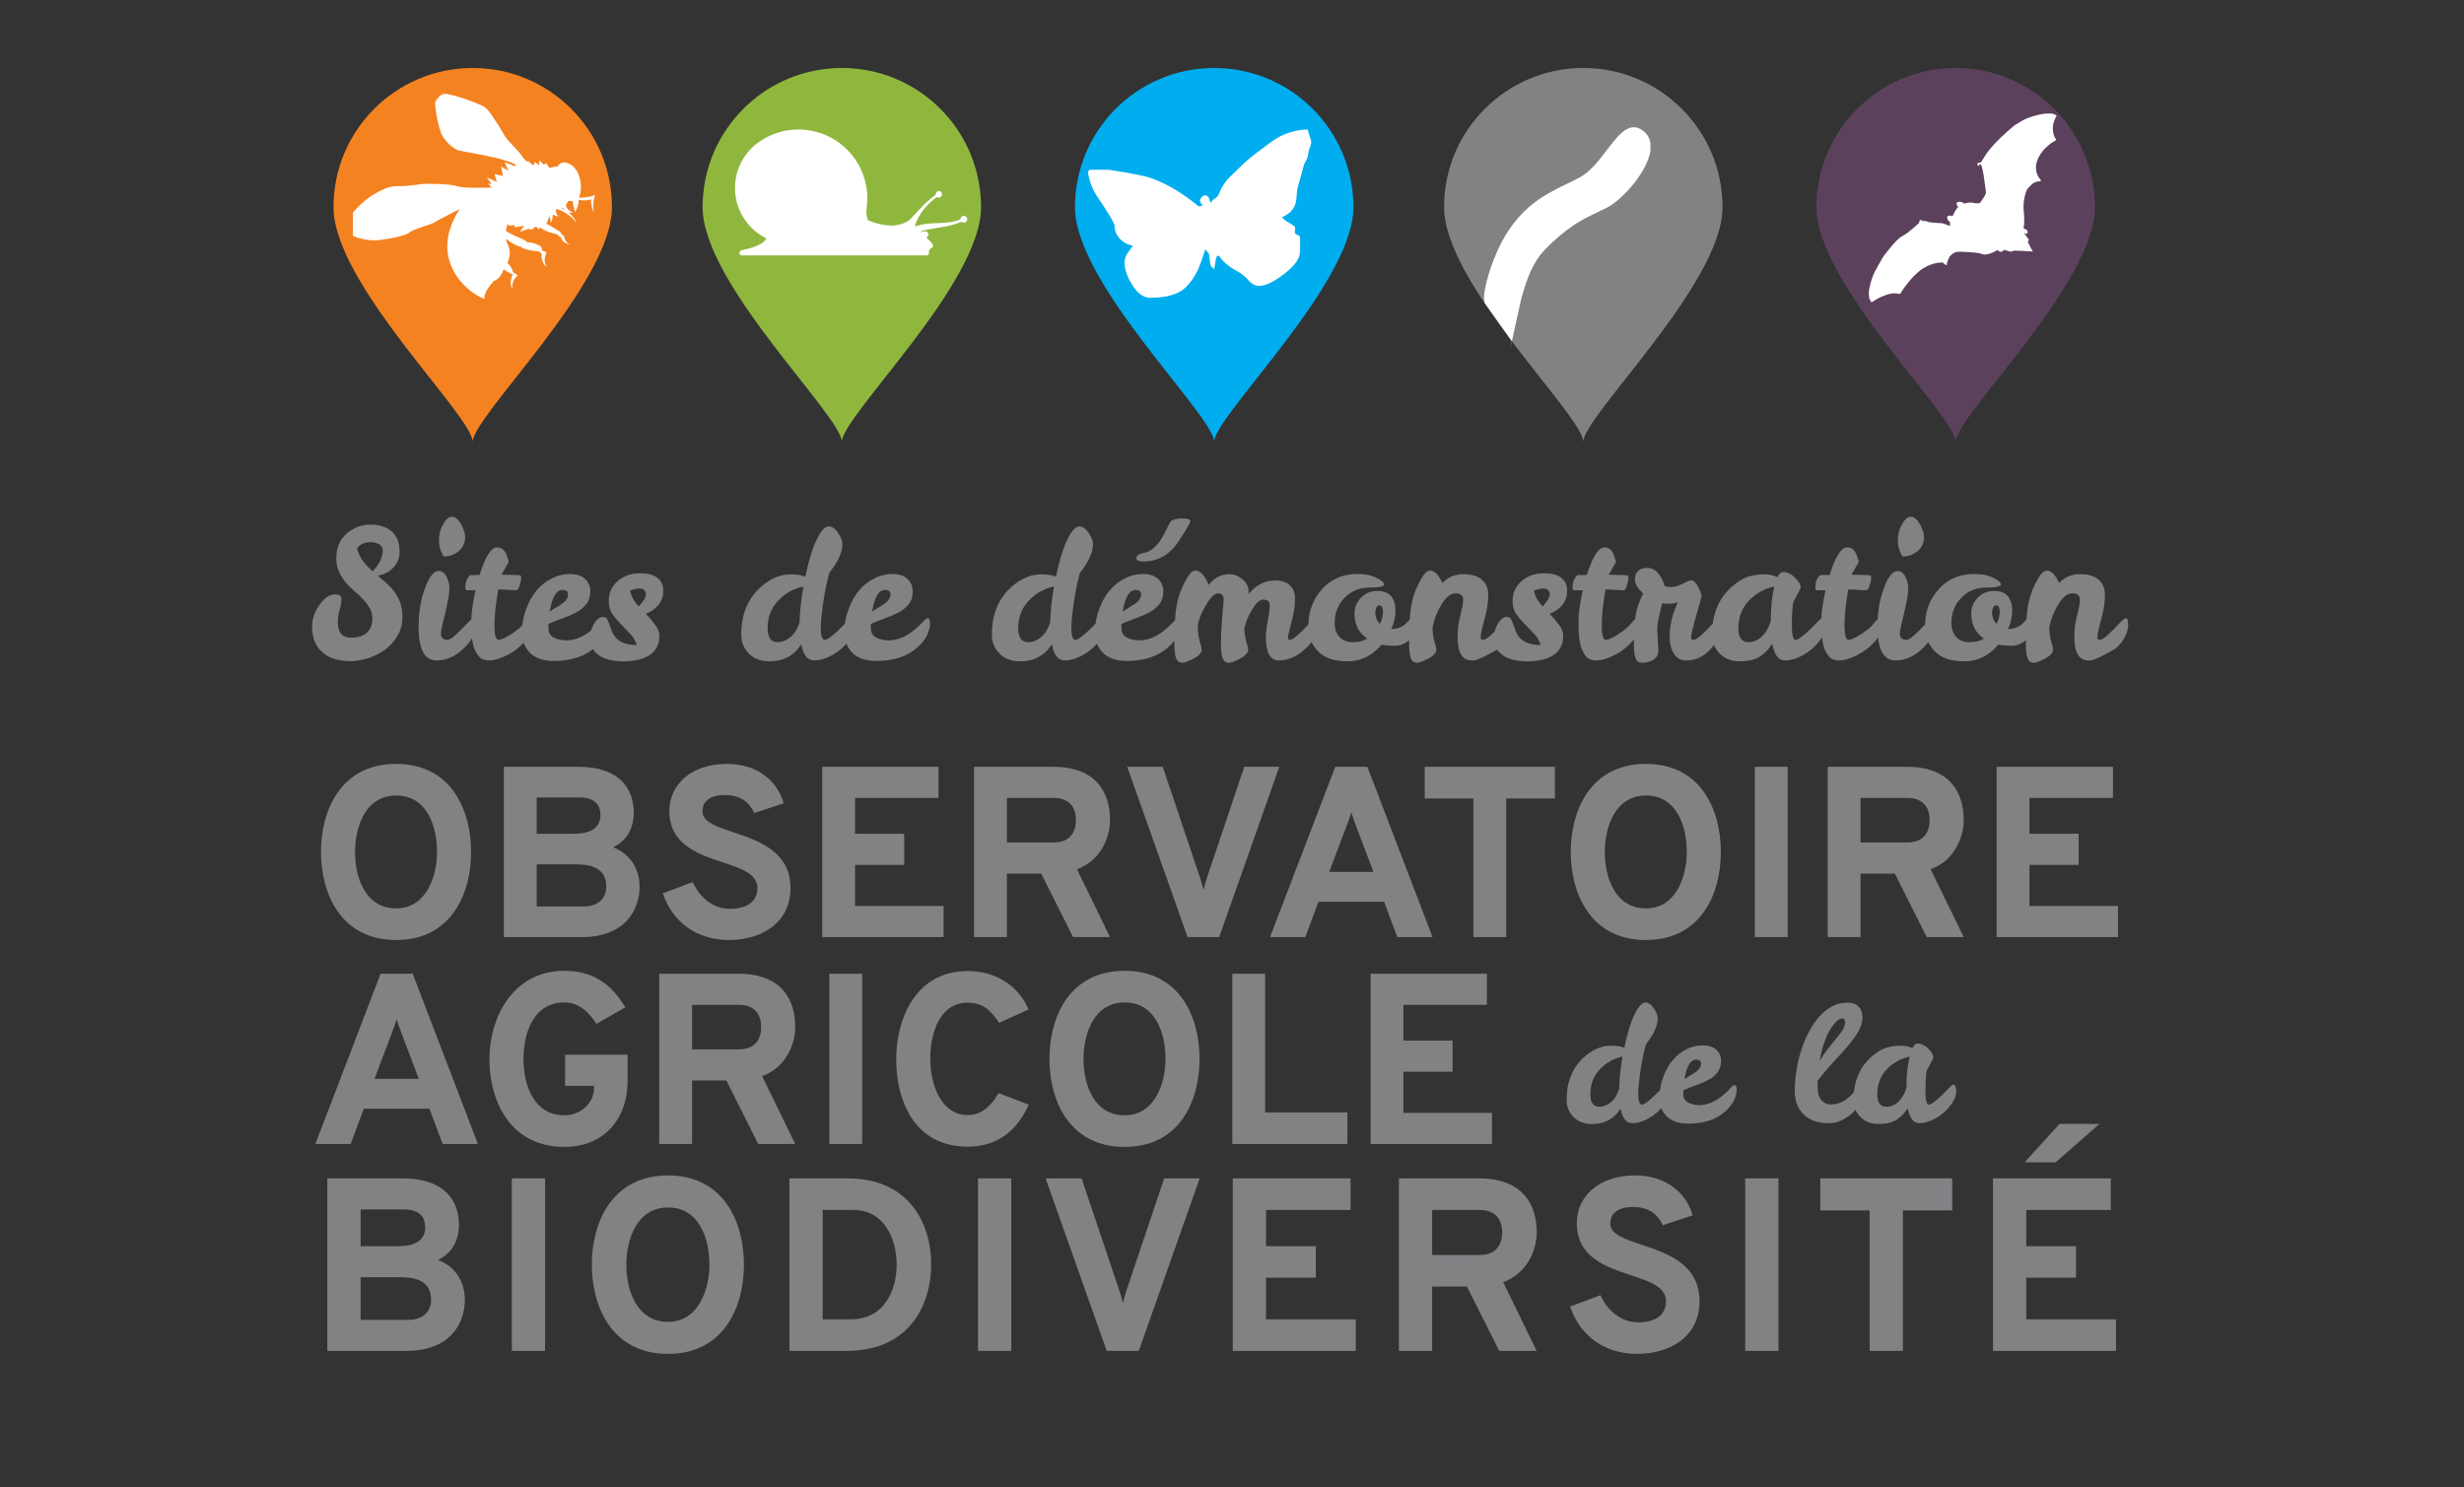<svg width="381" height="230" viewBox="0 0 381 230" fill="none" xmlns="http://www.w3.org/2000/svg">
<rect x="0" y="0" width="381" height="230" fill="#333333" stroke="none"/>
<g clip-path="url(#clip0)">
<path d="M61.256 145.377C69.758 145.377 72.843 138.267 72.843 131.758C72.843 125.25 69.758 118.14 61.256 118.14C52.754 118.14 49.632 125.25 49.632 131.758C49.632 138.267 52.754 145.377 61.256 145.377ZM61.256 140.486C56.516 140.486 54.898 135.746 54.898 131.758C54.898 127.959 56.478 123.03 61.256 123.03C65.996 123.03 67.576 127.733 67.576 131.758C67.576 135.558 65.921 140.486 61.256 140.486ZM77.906 118.591V144.925H89.982C96.565 144.925 98.898 140.825 98.898 137.1C98.898 134.805 97.769 132.134 94.797 131.043C97.092 129.952 97.995 127.883 97.995 125.664C97.995 122.09 95.888 118.591 89.455 118.591H77.906ZM88.853 128.937H82.984V123.331H89.53C92.314 123.331 92.841 124.761 92.841 126.115C92.841 127.808 91.562 128.937 88.853 128.937ZM90.245 140.185H82.984V133.677H89.192C92.916 133.677 93.744 135.407 93.744 137.1C93.744 138.492 92.954 140.185 90.245 140.185ZM112.718 145.377C118.06 145.377 122.236 142.48 122.236 137.364C122.236 131.683 117.308 130.028 113.395 128.711C110.799 127.846 108.617 127.131 108.617 125.476C108.617 123.858 109.897 122.955 112.116 122.955C114.561 122.955 115.916 124.159 116.631 125.739L121.183 124.234C120.205 120.773 117.12 118.14 112.417 118.14C106.736 118.14 103.501 121.45 103.501 125.4C103.501 130.63 107.94 132.097 111.778 133.376C114.637 134.316 117.12 135.144 117.12 137.364C117.12 139.47 115.427 140.561 112.869 140.561C110.31 140.561 108.241 138.868 107.113 136.423L102.485 138.154C103.99 142.63 107.752 145.377 112.718 145.377ZM127.135 144.925H145.908V140.11H132.214V133.752H139.814V128.937H132.214V123.406H145.118V118.591H127.135V144.925ZM150.611 144.925H155.69V135.106H160.995L165.923 144.925H171.641L166.525 134.429C169.948 133.225 171.641 129.802 171.641 126.83C171.641 122.504 169.459 118.591 162.838 118.591H150.611V144.925ZM155.69 130.291V123.406H162.913C165.622 123.406 166.374 125.175 166.374 126.83C166.374 128.636 165.509 130.291 162.913 130.291H155.69ZM183.63 144.925H188.521L197.813 118.591H192.396L186.602 135.821C186.414 136.423 186.226 137.063 186.113 137.627C185.963 137.063 185.775 136.385 185.587 135.821L179.793 118.591H174.301L183.63 144.925ZM216.058 144.925H221.513L211.43 118.591H206.465L196.382 144.925H201.837L203.869 139.47H214.026L216.058 144.925ZM212.371 134.843H205.524L208.12 127.996C208.383 127.319 208.759 126.303 208.947 125.626C209.136 126.303 209.512 127.319 209.775 127.996L212.371 134.843ZM232.905 123.482H240.429V118.591H220.302V123.482H227.826V144.925H232.905V123.482ZM254.502 145.377C263.004 145.377 266.089 138.267 266.089 131.758C266.089 125.25 263.004 118.14 254.502 118.14C245.999 118.14 242.877 125.25 242.877 131.758C242.877 138.267 245.999 145.377 254.502 145.377ZM254.502 140.486C249.761 140.486 248.144 135.746 248.144 131.758C248.144 127.959 249.724 123.03 254.502 123.03C259.242 123.03 260.822 127.733 260.822 131.758C260.822 135.558 259.167 140.486 254.502 140.486ZM271.339 144.925H276.418V118.591H271.339V144.925ZM282.613 144.925H287.692V135.106H292.997L297.925 144.925H303.643L298.527 134.429C301.95 133.225 303.643 129.802 303.643 126.83C303.643 122.504 301.461 118.591 294.84 118.591H282.613V144.925ZM287.692 130.291V123.406H294.915C297.624 123.406 298.376 125.175 298.376 126.83C298.376 128.636 297.511 130.291 294.915 130.291H287.692ZM308.735 144.925H327.507V140.11H313.813V133.752H321.413V128.937H313.813V123.406H326.717V118.591H308.735V144.925ZM68.442 176.925H73.897L63.815 150.591H58.849L48.766 176.925H54.221L56.253 171.47H66.41L68.442 176.925ZM64.755 166.843H57.908L60.504 159.996C60.767 159.319 61.144 158.303 61.332 157.626C61.52 158.303 61.896 159.319 62.159 159.996L64.755 166.843ZM87.266 177.377C92.797 177.377 97.048 173.728 97.048 166.994V163.119H87.379V167.934H91.856V168.235C91.856 170.567 89.825 172.486 87.266 172.486C82.752 172.486 80.946 168.197 80.946 163.758C80.946 159.921 82.413 155.03 87.266 155.03C89.561 155.03 91.066 156.573 92.232 158.341L96.709 155.783C94.903 152.886 92.383 150.14 87.266 150.14C79.329 150.14 75.679 157.363 75.679 163.758C75.679 170.643 79.14 177.377 87.266 177.377ZM101.933 176.925H107.012V167.106H112.316L117.244 176.925H122.963L117.846 166.429C121.27 165.225 122.963 161.802 122.963 158.83C122.963 154.504 120.781 150.591 114.159 150.591H101.933V176.925ZM107.012 162.291V155.406H114.235C116.943 155.406 117.696 157.175 117.696 158.83C117.696 160.636 116.83 162.291 114.235 162.291H107.012ZM128.242 176.925H133.321V150.591H128.242V176.925ZM149.636 177.339C154.414 177.339 157.348 174.668 159.079 170.831L154.414 169.063C153.21 171.057 151.781 172.448 149.636 172.448C145.573 172.448 143.843 167.821 143.843 163.758C143.843 159.883 145.235 155.068 149.636 155.068C151.931 155.068 153.173 156.196 154.489 158.19L159.041 156.121C157.838 153.149 154.677 150.177 149.636 150.177C141.473 150.177 138.576 157.739 138.576 163.758C138.576 170.267 141.397 177.339 149.636 177.339ZM173.897 177.377C182.399 177.377 185.484 170.267 185.484 163.758C185.484 157.25 182.399 150.14 173.897 150.14C165.395 150.14 162.272 157.25 162.272 163.758C162.272 170.267 165.395 177.377 173.897 177.377ZM173.897 172.486C169.157 172.486 167.539 167.746 167.539 163.758C167.539 159.959 169.119 155.03 173.897 155.03C178.637 155.03 180.217 159.733 180.217 163.758C180.217 167.558 178.562 172.486 173.897 172.486ZM190.546 176.925H208.341V172.035H195.625V150.591H190.546V176.925ZM211.928 176.925H230.701V172.11H217.007V165.752H224.606V160.937H217.007V155.406H229.911V150.591H211.928V176.925ZM50.612 182.244V208.925H62.847C69.518 208.925 71.881 204.771 71.881 200.997C71.881 198.672 70.737 195.966 67.726 194.86C70.051 193.755 70.966 191.658 70.966 189.41C70.966 185.788 68.832 182.244 62.314 182.244H50.612ZM61.704 192.726H55.758V187.046H62.39C65.21 187.046 65.744 188.495 65.744 189.867C65.744 191.582 64.448 192.726 61.704 192.726ZM63.114 204.123H55.758V197.528H62.047C65.82 197.528 66.659 199.282 66.659 200.997C66.659 202.407 65.859 204.123 63.114 204.123ZM79.137 208.925H84.283V182.244H79.137V208.925ZM103.291 209.383C111.905 209.383 115.031 202.179 115.031 195.584C115.031 188.99 111.905 181.786 103.291 181.786C94.677 181.786 91.513 188.99 91.513 195.584C91.513 202.179 94.677 209.383 103.291 209.383ZM103.291 204.428C98.488 204.428 96.849 199.625 96.849 195.584C96.849 191.735 98.45 186.741 103.291 186.741C108.094 186.741 109.694 191.506 109.694 195.584C109.694 199.434 108.017 204.428 103.291 204.428ZM122.066 182.244V208.925H130.909C140.705 208.925 143.983 201.683 143.983 195.584C143.983 188.952 140.4 182.244 131.061 182.244H122.066ZM131.519 204.046H127.211V187.123H131.938C136.626 187.123 138.647 191.43 138.647 195.584C138.647 199.511 136.779 204.046 131.519 204.046ZM151.224 208.925H156.369V182.244H151.224V208.925ZM171.132 208.925H176.087L185.502 182.244H180.013L174.143 199.701C173.952 200.311 173.762 200.959 173.647 201.531C173.495 200.959 173.304 200.273 173.114 199.701L167.244 182.244H161.679L171.132 208.925ZM190.616 208.925H209.636V204.046H195.762V197.605H203.462V192.726H195.762V187.123H208.836V182.244H190.616V208.925ZM216.308 208.925H221.454V198.977H226.828L231.821 208.925H237.615L232.431 198.291C235.9 197.071 237.615 193.602 237.615 190.591C237.615 186.208 235.404 182.244 228.696 182.244H216.308V208.925ZM221.454 194.098V187.123H228.772C231.516 187.123 232.279 188.914 232.279 190.591C232.279 192.421 231.402 194.098 228.772 194.098H221.454ZM253.15 209.383C258.563 209.383 262.794 206.448 262.794 201.264C262.794 195.508 257.8 193.831 253.836 192.497C251.206 191.62 248.996 190.896 248.996 189.219C248.996 187.58 250.291 186.665 252.54 186.665C255.018 186.665 256.39 187.885 257.114 189.486L261.726 187.961C260.735 184.454 257.61 181.786 252.845 181.786C247.09 181.786 243.812 185.141 243.812 189.143C243.812 194.441 248.309 195.928 252.197 197.223C255.094 198.176 257.61 199.015 257.61 201.264C257.61 203.398 255.895 204.504 253.303 204.504C250.711 204.504 248.614 202.789 247.471 200.311L242.782 202.064C244.307 206.6 248.119 209.383 253.15 209.383ZM269.854 208.925H275V182.244H269.854V208.925ZM294.237 187.199H301.86V182.244H281.468V187.199H289.091V208.925H294.237V187.199ZM313.046 179.766H317.849L324.634 173.82H318.459L313.046 179.766ZM308.167 208.925H327.188V204.046H313.313V197.605H321.013V192.726H313.313V187.123H326.387V182.244H308.167V208.925Z" fill="#818284"/>
<path d="M257.67 167.749C257.969 167.749 258.119 168.131 258.119 168.895C258.119 169.31 257.944 169.817 257.595 170.415C257.246 170.997 256.79 171.537 256.225 172.035C255.676 172.517 255.062 172.916 254.38 173.231C253.699 173.547 253.035 173.705 252.387 173.705C251.473 173.705 250.875 172.957 250.592 171.462C249.595 173.04 248.117 173.83 246.156 173.83C244.96 173.83 244.004 173.464 243.29 172.733C242.575 172.002 242.227 171.113 242.243 170.066C242.243 167.242 243.182 165.015 245.059 163.387C246.355 162.274 247.701 161.717 249.097 161.717C249.728 161.717 250.227 161.767 250.592 161.867L251.165 162.016C251.847 158.81 252.636 156.666 253.533 155.586C253.832 155.221 254.131 155.038 254.43 155.038C254.912 155.038 255.361 155.37 255.776 156.035C256.142 156.583 256.324 157.057 256.324 157.456C256.324 157.854 256.266 158.245 256.15 158.627C256.034 159.009 255.884 159.366 255.701 159.699C255.535 160.014 255.344 160.33 255.128 160.646C254.912 160.945 254.696 161.252 254.48 161.568C253.998 163.362 253.641 165.373 253.408 167.599C253.342 168.23 253.309 168.737 253.309 169.119C253.309 170.266 253.5 170.839 253.882 170.839C254.314 170.839 255.361 169.975 257.022 168.247C257.321 167.915 257.537 167.749 257.67 167.749ZM245.907 169.244C245.907 170.523 246.38 171.163 247.327 171.163C247.892 171.163 248.457 170.947 249.022 170.515C249.604 170.083 250.052 169.36 250.368 168.347C250.401 166.851 250.576 165.206 250.891 163.412C249.562 163.678 248.399 164.326 247.402 165.356C246.405 166.386 245.907 167.682 245.907 169.244ZM262.68 170.914C263.976 170.914 265.231 170.399 266.444 169.368C266.892 168.986 267.258 168.637 267.54 168.322C267.823 167.989 268.039 167.823 268.188 167.823C268.421 167.823 268.537 168.056 268.537 168.521C268.537 168.986 268.413 169.51 268.163 170.091C267.914 170.656 267.499 171.213 266.917 171.761C265.488 173.107 263.528 173.78 261.035 173.78C259.058 173.78 257.712 173.065 256.998 171.636C256.749 171.138 256.624 170.424 256.624 169.493C256.624 168.563 256.807 167.599 257.173 166.602C257.538 165.589 258.02 164.716 258.618 163.985C259.233 163.254 259.939 162.689 260.736 162.291C261.534 161.875 262.381 161.667 263.279 161.667C264.192 161.667 264.89 161.892 265.372 162.34C265.87 162.789 266.12 163.37 266.12 164.085C266.12 164.799 265.937 165.389 265.571 165.854C265.222 166.303 264.766 166.685 264.201 167.001C263.636 167.3 263.004 167.574 262.307 167.823C261.625 168.056 260.952 168.322 260.288 168.621V169.244C260.304 169.842 260.554 170.266 261.035 170.515C261.517 170.764 262.066 170.897 262.68 170.914ZM262.257 163.886C261.393 163.886 260.795 164.891 260.462 166.901C260.811 166.669 261.135 166.461 261.434 166.278C261.75 166.095 262.024 165.921 262.257 165.755C262.755 165.389 263.013 164.974 263.029 164.509C263.029 164.093 262.772 163.886 262.257 163.886ZM282.827 173.705C280.451 173.722 278.831 172.833 277.967 171.038C277.668 170.407 277.518 169.618 277.518 168.671C277.518 167.707 277.601 166.685 277.767 165.605C278.1 163.445 278.739 161.451 279.686 159.624C280.168 158.693 280.708 157.896 281.306 157.231C282.619 155.769 284.081 155.046 285.693 155.063C286.407 155.063 286.964 155.262 287.363 155.661C287.778 156.043 287.986 156.6 287.986 157.331C287.986 158.062 287.77 158.801 287.338 159.549C286.906 160.28 286.349 161.044 285.668 161.842C285.003 162.623 284.264 163.445 283.45 164.309C282.636 165.173 281.838 166.112 281.057 167.125V168.122C281.057 169.053 281.257 169.734 281.655 170.166C282.054 170.598 282.519 170.814 283.051 170.814C284.48 170.814 285.743 170.108 286.839 168.696C287.288 168.114 287.628 167.823 287.861 167.823C288.094 167.823 288.21 168.106 288.21 168.671C288.21 169.236 288.052 169.817 287.736 170.415C287.437 170.997 287.039 171.537 286.54 172.035C286.042 172.517 285.468 172.916 284.82 173.231C284.172 173.547 283.508 173.705 282.827 173.705ZM284.172 160.322C284.521 159.89 284.796 159.499 284.995 159.15C285.194 158.801 285.294 158.444 285.294 158.079C285.294 157.696 285.161 157.505 284.895 157.505C284.314 157.505 283.666 158.104 282.951 159.3C282.253 160.496 281.73 162.066 281.381 164.01C281.946 163.146 282.461 162.423 282.926 161.842C283.408 161.26 283.824 160.754 284.172 160.322ZM302.039 167.749C302.338 167.749 302.488 168.131 302.488 168.895C302.488 169.31 302.313 169.817 301.964 170.415C301.615 170.997 301.158 171.537 300.593 172.035C300.045 172.517 299.43 172.916 298.749 173.231C298.068 173.547 297.403 173.705 296.755 173.705C295.875 173.705 295.285 172.932 294.986 171.387C294.554 172.102 293.989 172.691 293.291 173.157C292.593 173.605 291.655 173.83 290.475 173.83C289.312 173.83 288.373 173.464 287.659 172.733C286.944 172.002 286.595 171.113 286.612 170.066C286.612 167.242 287.551 165.015 289.428 163.387C290.226 162.706 290.965 162.257 291.646 162.041C292.344 161.825 293.075 161.717 293.839 161.717C294.604 161.717 295.227 161.85 295.709 162.116C295.941 161.634 296.207 161.393 296.506 161.393C297.088 161.393 297.636 161.651 298.151 162.166C298.683 162.664 298.949 163.138 298.949 163.586C298.716 164.135 298.375 164.791 297.927 165.555C297.794 166.32 297.727 167.391 297.727 168.77C297.727 170.149 297.902 170.839 298.251 170.839C298.683 170.839 299.729 169.975 301.391 168.247C301.69 167.915 301.906 167.749 302.039 167.749ZM290.276 169.244C290.276 170.523 290.749 171.163 291.696 171.163C292.71 171.146 293.549 170.606 294.213 169.543C294.446 169.177 294.637 168.729 294.787 168.197C294.787 166.336 294.953 164.741 295.285 163.412C293.939 163.678 292.768 164.326 291.771 165.356C290.774 166.386 290.276 167.682 290.276 169.244Z" fill="#818284"/>
<path d="M52.239 96.217C52.239 97.822 52.921 98.624 54.286 98.624C55.781 98.624 56.786 98.108 57.303 97.075C57.487 96.706 57.579 96.236 57.579 95.664C57.579 95.073 57.441 94.529 57.164 94.031C56.703 93.238 55.91 92.362 54.785 91.402C52.921 89.816 51.99 88.174 51.99 86.477C51.99 84.761 52.525 83.442 53.595 82.52C54.665 81.598 55.891 81.136 57.275 81.136C58.658 81.136 59.756 81.487 60.568 82.188C61.38 82.889 61.785 83.941 61.785 85.343C61.785 86.265 61.472 87.067 60.844 87.75C60.236 88.432 59.424 88.857 58.41 89.023C58.871 89.41 59.332 89.807 59.793 90.213C60.236 90.618 60.642 91.061 61.011 91.541C61.822 92.629 62.228 93.93 62.228 95.442C62.228 96.494 61.979 97.444 61.481 98.293C61.001 99.141 60.365 99.861 59.572 100.451C58.797 101.023 57.921 101.465 56.943 101.779C55.965 102.093 55.052 102.249 54.203 102.249C52.396 102.249 50.994 101.834 49.998 101.004C48.835 100.063 48.254 98.707 48.254 96.937C48.254 95.774 48.632 94.649 49.389 93.561C50.145 92.472 50.948 91.928 51.796 91.928C52.46 91.928 52.792 92.131 52.792 92.537C52.792 93.127 52.7 93.718 52.516 94.308C52.331 94.88 52.239 95.516 52.239 96.217ZM57.607 88.359C58.658 87.307 59.184 86.21 59.184 85.066C59.184 84.715 59 84.42 58.631 84.18C58.225 83.959 57.801 83.848 57.358 83.848C56.362 83.848 55.642 84.171 55.2 84.817C55.421 85.61 55.744 86.283 56.168 86.837C56.611 87.39 57.09 87.897 57.607 88.359ZM67.494 102.139C65.65 102.139 64.727 100.414 64.727 96.964C64.727 95.083 64.958 93.376 65.419 91.845C66.138 89.484 66.95 88.303 67.854 88.303C68.389 88.303 68.813 88.663 69.127 89.382C69.385 89.936 69.505 90.48 69.487 91.015C69.487 91.753 69.265 93.053 68.822 94.917C68.398 96.54 68.186 97.545 68.186 97.933C68.186 98.32 68.278 98.588 68.463 98.735C68.666 98.883 68.896 98.957 69.154 98.957C69.431 98.957 69.772 98.781 70.178 98.431C70.584 98.08 70.99 97.702 71.396 97.296C71.802 96.872 72.171 96.485 72.503 96.134C72.853 95.784 73.093 95.608 73.222 95.608C73.48 95.608 73.609 95.922 73.609 96.549C73.609 97.841 72.955 99.104 71.645 100.34C70.353 101.558 68.97 102.157 67.494 102.139ZM68.629 86.062C68.131 85.324 67.882 84.531 67.882 83.682C67.882 82.834 68.011 82.133 68.269 81.579C68.546 81.007 68.804 80.592 69.044 80.334C69.284 80.057 69.56 79.919 69.874 79.919C70.39 79.919 70.861 80.306 71.285 81.081C71.709 81.838 71.921 82.474 71.921 82.99C71.921 83.95 71.58 84.706 70.898 85.26C70.234 85.794 69.477 86.062 68.629 86.062ZM73.444 100.561C73.241 100.063 73.093 99.492 73.001 98.846C72.909 98.182 72.863 97.259 72.863 96.079C72.863 94.898 73.084 93.302 73.527 91.292H72.282C72.06 91.292 71.95 91.2 71.95 91.015C71.95 90.572 71.987 90.213 72.06 89.936C72.153 89.641 72.356 89.309 72.669 88.94H73.333C73.591 88.94 73.868 88.93 74.163 88.912C75.049 86.071 75.953 84.651 76.875 84.651C77.613 84.669 78.129 85.14 78.425 86.062C78.498 86.32 78.581 86.597 78.674 86.892L77.539 88.884C78.831 88.921 79.642 88.94 79.974 88.94C80.325 88.94 80.509 88.977 80.528 89.05C80.564 89.106 80.583 89.198 80.583 89.327C80.583 89.659 80.5 90.074 80.334 90.572C80.186 91.07 80.011 91.31 79.808 91.292L77.041 91.153C76.654 93.404 76.46 95.267 76.46 96.743C76.46 98.219 76.672 98.957 77.096 98.957C77.447 98.957 78.083 98.671 79.006 98.099C79.928 97.508 80.592 96.946 80.998 96.411C81.404 95.876 81.736 95.608 81.994 95.608C82.252 95.608 82.382 95.922 82.382 96.549C82.382 97.176 82.16 97.822 81.718 98.486C81.275 99.132 80.712 99.731 80.03 100.285C79.365 100.82 78.618 101.262 77.788 101.613C76.977 101.963 76.266 102.139 75.658 102.139C75.049 102.139 74.578 102 74.246 101.724C73.933 101.429 73.665 101.041 73.444 100.561ZM87.456 99.04C88.895 99.04 90.288 98.468 91.634 97.324C92.132 96.9 92.538 96.512 92.852 96.162C93.165 95.793 93.405 95.608 93.571 95.608C93.829 95.608 93.959 95.867 93.959 96.383C93.959 96.9 93.82 97.481 93.544 98.126C93.267 98.754 92.806 99.372 92.16 99.98C90.573 101.475 88.397 102.222 85.63 102.222C83.434 102.222 81.94 101.429 81.147 99.842C80.87 99.289 80.732 98.495 80.732 97.462C80.732 96.429 80.935 95.359 81.341 94.252C81.746 93.127 82.281 92.159 82.946 91.347C83.628 90.535 84.412 89.908 85.298 89.465C86.183 89.004 87.124 88.774 88.12 88.774C89.135 88.774 89.909 89.023 90.444 89.521C90.998 90.019 91.275 90.665 91.275 91.458C91.275 92.251 91.072 92.906 90.666 93.422C90.278 93.921 89.771 94.345 89.144 94.695C88.517 95.027 87.816 95.332 87.041 95.608C86.285 95.867 85.537 96.162 84.799 96.494V97.186C84.818 97.85 85.095 98.32 85.63 98.597C86.165 98.874 86.773 99.021 87.456 99.04ZM86.986 91.236C86.026 91.236 85.362 92.352 84.993 94.585C85.381 94.326 85.74 94.096 86.072 93.893C86.423 93.69 86.727 93.496 86.986 93.312C87.539 92.906 87.825 92.445 87.843 91.928C87.843 91.467 87.557 91.236 86.986 91.236ZM98.883 88.663C100.119 88.644 101.042 88.875 101.65 89.355C102.259 89.816 102.563 90.489 102.563 91.375C102.563 92.242 102.296 92.989 101.761 93.616C101.244 94.225 100.608 94.658 99.852 94.917C100.387 95.47 100.866 96.033 101.291 96.605C101.733 97.176 101.955 97.776 101.955 98.403C101.955 99.639 101.466 100.598 100.488 101.281C99.51 101.945 98.145 102.277 96.393 102.277C94.659 102.277 93.358 101.936 92.491 101.253C91.624 100.552 91.191 99.768 91.191 98.901C91.191 98.016 91.403 97.213 91.827 96.494C92.27 95.774 92.74 95.415 93.238 95.415C93.534 95.415 93.746 95.525 93.875 95.747C94.004 95.95 94.244 96.558 94.594 97.573C94.723 97.942 94.936 98.293 95.231 98.624C95.913 99.381 96.992 99.759 98.468 99.759C98.247 99.058 97.887 98.459 97.389 97.96C96.909 97.444 96.43 96.946 95.95 96.466C95.47 95.987 95.046 95.479 94.677 94.944C94.308 94.391 94.124 93.745 94.124 93.007C94.124 91.679 94.622 90.6 95.618 89.77C96.559 89.032 97.647 88.663 98.883 88.663ZM98.772 93.782C99.51 92.989 99.879 92.352 99.879 91.873C99.879 91.651 99.796 91.458 99.63 91.292C99.483 91.107 99.261 91.015 98.966 91.015C98.671 91.015 98.385 91.052 98.108 91.126C97.85 91.2 97.638 91.255 97.472 91.292C97.472 91.993 97.906 92.823 98.772 93.782ZM131.75 95.525C132.082 95.525 132.248 95.95 132.248 96.798C132.248 97.259 132.054 97.822 131.667 98.486C131.279 99.132 130.772 99.731 130.145 100.285C129.536 100.82 128.853 101.262 128.097 101.613C127.341 101.963 126.603 102.139 125.883 102.139C124.869 102.139 124.205 101.309 123.891 99.648C122.784 101.401 121.142 102.277 118.966 102.277C117.637 102.277 116.577 101.871 115.783 101.06C114.99 100.248 114.603 99.261 114.621 98.099C114.621 94.963 115.663 92.491 117.748 90.683C119.187 89.447 120.681 88.829 122.231 88.829C122.932 88.829 123.485 88.884 123.891 88.995L124.527 89.161C125.284 85.601 126.16 83.221 127.156 82.022C127.488 81.616 127.82 81.413 128.152 81.413C128.687 81.413 129.185 81.782 129.647 82.52C130.052 83.129 130.255 83.655 130.255 84.097C130.255 84.54 130.191 84.974 130.062 85.398C129.932 85.822 129.766 86.219 129.564 86.588C129.379 86.938 129.167 87.289 128.927 87.639C128.687 87.971 128.447 88.312 128.208 88.663C127.673 90.655 127.276 92.887 127.018 95.359C126.944 96.06 126.907 96.623 126.907 97.047C126.907 98.32 127.119 98.957 127.544 98.957C128.023 98.957 129.185 97.997 131.03 96.079C131.362 95.71 131.602 95.525 131.75 95.525ZM118.689 97.186C118.689 98.606 119.215 99.316 120.266 99.316C120.893 99.316 121.521 99.076 122.148 98.597C122.793 98.117 123.291 97.315 123.642 96.189C123.679 94.529 123.873 92.703 124.223 90.711C122.747 91.006 121.456 91.725 120.349 92.869C119.242 94.013 118.689 95.452 118.689 97.186ZM137.312 99.04C138.751 99.04 140.144 98.468 141.491 97.324C141.989 96.9 142.394 96.512 142.708 96.162C143.022 95.793 143.261 95.608 143.428 95.608C143.686 95.608 143.815 95.867 143.815 96.383C143.815 96.9 143.677 97.481 143.4 98.126C143.123 98.754 142.662 99.372 142.016 99.98C140.43 101.475 138.253 102.222 135.486 102.222C133.291 102.222 131.796 101.429 131.003 99.842C130.727 99.289 130.588 98.495 130.588 97.462C130.588 96.429 130.791 95.359 131.197 94.252C131.603 93.127 132.138 92.159 132.802 91.347C133.484 90.535 134.268 89.908 135.154 89.465C136.039 89.004 136.98 88.774 137.976 88.774C138.991 88.774 139.766 89.023 140.301 89.521C140.854 90.019 141.131 90.665 141.131 91.458C141.131 92.251 140.928 92.906 140.522 93.422C140.135 93.921 139.627 94.345 139 94.695C138.373 95.027 137.672 95.332 136.897 95.608C136.141 95.867 135.394 96.162 134.656 96.494V97.186C134.674 97.85 134.951 98.32 135.486 98.597C136.021 98.874 136.63 99.021 137.312 99.04ZM136.842 91.236C135.883 91.236 135.218 92.352 134.85 94.585C135.237 94.326 135.597 94.096 135.929 93.893C136.279 93.69 136.584 93.496 136.842 93.312C137.395 92.906 137.681 92.445 137.7 91.928C137.7 91.467 137.414 91.236 136.842 91.236ZM170.5 95.525C170.832 95.525 170.998 95.95 170.998 96.798C170.998 97.259 170.804 97.822 170.417 98.486C170.029 99.132 169.522 99.731 168.895 100.285C168.286 100.82 167.603 101.262 166.847 101.613C166.091 101.963 165.353 102.139 164.633 102.139C163.619 102.139 162.955 101.309 162.641 99.648C161.534 101.401 159.892 102.277 157.716 102.277C156.387 102.277 155.327 101.871 154.533 101.06C153.74 100.248 153.353 99.261 153.371 98.099C153.371 94.963 154.414 92.491 156.498 90.683C157.937 89.447 159.431 88.829 160.981 88.829C161.682 88.829 162.235 88.884 162.641 88.995L163.277 89.161C164.034 85.601 164.91 83.221 165.906 82.022C166.238 81.616 166.57 81.413 166.902 81.413C167.437 81.413 167.935 81.782 168.397 82.52C168.802 83.129 169.005 83.655 169.005 84.097C169.005 84.54 168.941 84.974 168.812 85.398C168.683 85.822 168.517 86.219 168.314 86.588C168.129 86.938 167.917 87.289 167.677 87.639C167.437 87.971 167.198 88.312 166.958 88.663C166.423 90.655 166.026 92.887 165.768 95.359C165.694 96.06 165.657 96.623 165.657 97.047C165.657 98.32 165.869 98.957 166.294 98.957C166.773 98.957 167.935 97.997 169.78 96.079C170.112 95.71 170.352 95.525 170.5 95.525ZM157.439 97.186C157.439 98.606 157.965 99.316 159.016 99.316C159.643 99.316 160.271 99.076 160.898 98.597C161.543 98.117 162.042 97.315 162.392 96.189C162.429 94.529 162.623 92.703 162.973 90.711C161.497 91.006 160.206 91.725 159.099 92.869C157.992 94.013 157.439 95.452 157.439 97.186ZM176.062 99.04C177.501 99.04 178.894 98.468 180.241 97.324C180.739 96.9 181.145 96.512 181.458 96.162C181.772 95.793 182.012 95.608 182.178 95.608C182.436 95.608 182.565 95.867 182.565 96.383C182.565 96.9 182.427 97.481 182.15 98.126C181.873 98.754 181.412 99.372 180.766 99.98C179.18 101.475 177.003 102.222 174.236 102.222C172.041 102.222 170.547 101.429 169.753 99.842C169.477 99.289 169.338 98.495 169.338 97.462C169.338 96.429 169.541 95.359 169.947 94.252C170.353 93.127 170.888 92.159 171.552 91.347C172.235 90.535 173.019 89.908 173.904 89.465C174.789 89.004 175.73 88.774 176.726 88.774C177.741 88.774 178.516 89.023 179.051 89.521C179.604 90.019 179.881 90.665 179.881 91.458C179.881 92.251 179.678 92.906 179.272 93.422C178.885 93.921 178.377 94.345 177.75 94.695C177.123 95.027 176.422 95.332 175.647 95.608C174.891 95.867 174.144 96.162 173.406 96.494V97.186C173.424 97.85 173.701 98.32 174.236 98.597C174.771 98.874 175.38 99.021 176.062 99.04ZM182.759 80.168C183.626 80.168 184.059 80.316 184.059 80.611C184.059 80.814 183.487 81.801 182.344 83.572C180.942 85.748 179.097 86.837 176.809 86.837C176.072 86.837 175.703 86.662 175.703 86.311C175.703 85.997 175.979 85.757 176.533 85.591C176.643 85.555 176.865 85.499 177.197 85.425C177.529 85.352 177.898 85.149 178.304 84.817C178.728 84.466 179.088 84.07 179.383 83.627C179.696 83.184 179.964 82.714 180.185 82.216C180.425 81.718 180.665 81.247 180.905 80.805C181.015 80.583 181.255 80.426 181.624 80.334C182.012 80.223 182.39 80.168 182.759 80.168ZM175.592 91.236C174.633 91.236 173.969 92.352 173.6 94.585C173.987 94.326 174.347 94.096 174.679 93.893C175.029 93.69 175.334 93.496 175.592 93.312C176.145 92.906 176.431 92.445 176.45 91.928C176.45 91.467 176.164 91.236 175.592 91.236ZM196.344 93.644C196.344 93.035 195.994 92.731 195.293 92.731C194.813 92.731 194.278 93.201 193.688 94.142C193.097 95.064 192.673 96.06 192.415 97.13V97.186C192.415 97.813 192.507 98.459 192.692 99.123C192.895 99.787 192.996 100.248 192.996 100.506C192.996 101.133 192.212 101.751 190.644 102.36C190.404 102.452 190.192 102.498 190.008 102.498C189.546 102.498 189.224 102.259 189.039 101.779C188.873 101.299 188.79 100.654 188.79 99.842C188.79 99.012 188.809 98.237 188.845 97.518C188.901 96.78 188.947 96.106 188.984 95.498C189.039 94.871 189.085 94.326 189.122 93.865C189.177 93.385 189.205 92.998 189.205 92.703C189.205 92.076 188.919 91.762 188.347 91.762C187.775 91.762 187.111 92.436 186.355 93.782C185.599 95.11 185.221 96.171 185.221 96.964C185.221 97.739 185.313 98.459 185.497 99.123C185.7 99.787 185.802 100.248 185.802 100.506C185.802 101.133 185.018 101.751 183.45 102.36C183.21 102.452 182.998 102.498 182.813 102.498C182.352 102.498 182.029 102.259 181.845 101.779C181.679 101.299 181.596 100.561 181.596 99.565C181.596 96.946 181.697 95.055 181.9 93.893C182.177 92.177 182.804 90.554 183.782 89.023C184.114 88.506 184.473 88.248 184.861 88.248C185.47 88.248 186.032 88.746 186.549 89.742C186.696 90 186.807 90.24 186.881 90.462C187.766 89.355 188.809 88.801 190.008 88.801C190.801 88.801 191.511 89.069 192.138 89.604C192.765 90.12 193.079 90.775 193.079 91.568V91.873C194.204 90.471 195.579 89.77 197.202 89.77C198.198 89.77 198.955 90.028 199.471 90.545C199.988 91.061 200.246 91.698 200.246 92.454C200.246 93.21 200.19 93.893 200.08 94.502C199.969 95.11 199.84 95.682 199.692 96.217C199.563 96.752 199.443 97.232 199.333 97.656C199.222 98.062 199.167 98.385 199.167 98.624C199.167 98.846 199.24 98.957 199.388 98.957C199.665 98.957 200.006 98.781 200.412 98.431C200.818 98.08 201.224 97.702 201.629 97.296C202.035 96.872 202.404 96.485 202.736 96.134C203.087 95.784 203.327 95.608 203.456 95.608C203.714 95.608 203.843 95.922 203.843 96.549C203.843 97.841 203.188 99.095 201.878 100.312C200.587 101.53 199.204 102.139 197.728 102.139C196.4 102.139 195.735 100.93 195.735 98.514C195.735 97.905 195.837 97.066 196.04 95.996C196.243 94.926 196.344 94.142 196.344 93.644ZM213.626 99.704C212.169 101.419 210.416 102.277 208.369 102.277C206.34 102.277 204.818 101.761 203.803 100.728C202.788 99.676 202.29 98.376 202.309 96.826C202.29 94.631 202.982 92.74 204.384 91.153C205.786 89.567 207.622 88.774 209.891 88.774C210.924 88.774 211.754 88.903 212.381 89.161C213.469 89.604 214.014 90.019 214.014 90.406C214.014 90.701 213.248 90.858 211.717 90.877C210.204 90.877 208.931 91.402 207.898 92.454C206.884 93.487 206.376 94.797 206.376 96.383C206.376 97.213 206.616 97.914 207.096 98.486C207.594 99.04 208.286 99.316 209.171 99.316C210.075 99.316 210.822 99.132 211.413 98.763C210.103 97.877 209.448 96.595 209.448 94.917C209.429 94.031 209.743 93.229 210.389 92.509C211.053 91.771 211.892 91.402 212.907 91.402C213.94 91.384 214.678 91.661 215.12 92.233C215.563 92.804 215.785 93.542 215.785 94.446C215.785 95.332 215.572 96.272 215.148 97.269H215.314C216.126 97.25 216.827 96.964 217.417 96.411C217.639 96.189 217.823 95.996 217.971 95.83C218.137 95.664 218.303 95.581 218.469 95.581C218.727 95.581 218.856 95.885 218.856 96.494C218.856 97.619 218.524 98.468 217.86 99.04C217.196 99.593 216.458 99.87 215.646 99.87C214.853 99.87 214.18 99.814 213.626 99.704ZM213.377 96.494C213.691 95.83 213.848 95.184 213.848 94.557C213.848 93.93 213.645 93.616 213.239 93.616C213.073 93.616 212.934 93.736 212.824 93.976C212.713 94.216 212.658 94.446 212.658 94.668C212.658 95.406 212.898 96.014 213.377 96.494ZM221.152 88.248C221.816 88.248 222.443 88.884 223.033 90.157C223.9 89.253 224.97 88.801 226.243 88.801C227.535 88.801 228.503 89.087 229.149 89.659C229.794 90.213 230.117 91.006 230.117 92.039C230.117 93.053 229.979 94.087 229.702 95.138C229.444 96.189 229.25 96.946 229.121 97.407C229.01 97.85 228.955 98.219 228.955 98.514C228.955 98.809 229.056 98.957 229.259 98.957C229.536 98.957 229.877 98.781 230.283 98.431C230.689 98.08 231.095 97.702 231.501 97.296C231.907 96.872 232.276 96.485 232.608 96.134C232.958 95.784 233.198 95.608 233.327 95.608C233.585 95.608 233.714 95.922 233.714 96.549C233.714 97.841 233.078 99.086 231.805 100.285C229.665 101.539 228.3 102.166 227.71 102.166C227.655 102.166 227.618 102.157 227.599 102.139C226.123 102.139 225.385 100.958 225.385 98.597C225.385 97.582 225.478 96.651 225.662 95.802C225.865 94.954 226.013 94.335 226.105 93.948C226.197 93.561 226.243 93.164 226.243 92.758C226.243 92.094 225.856 91.762 225.081 91.762C224.325 91.762 223.596 92.334 222.895 93.478C222.213 94.603 221.751 95.774 221.512 96.992V97.186C221.512 97.813 221.604 98.459 221.788 99.123C221.991 99.787 222.093 100.248 222.093 100.506C222.093 101.133 221.309 101.751 219.741 102.36C219.501 102.452 219.289 102.498 219.104 102.498C218.643 102.498 218.32 102.259 218.136 101.779C217.97 101.299 217.887 100.552 217.887 99.538C217.887 96.918 217.988 95.027 218.191 93.865C218.468 92.131 219.095 90.517 220.073 89.023C220.405 88.506 220.764 88.248 221.152 88.248ZM238.643 88.663C239.879 88.644 240.801 88.875 241.41 89.355C242.019 89.816 242.323 90.489 242.323 91.375C242.323 92.242 242.056 92.989 241.521 93.616C241.004 94.225 240.368 94.658 239.611 94.917C240.146 95.47 240.626 96.033 241.05 96.605C241.493 97.176 241.714 97.776 241.714 98.403C241.714 99.639 241.225 100.598 240.248 101.281C239.27 101.945 237.905 102.277 236.152 102.277C234.418 102.277 233.118 101.936 232.251 101.253C231.384 100.552 230.95 99.768 230.95 98.901C230.95 98.016 231.163 97.213 231.587 96.494C232.03 95.774 232.5 95.415 232.998 95.415C233.293 95.415 233.505 95.525 233.634 95.747C233.764 95.95 234.003 96.558 234.354 97.573C234.483 97.942 234.695 98.293 234.99 98.624C235.673 99.381 236.752 99.759 238.228 99.759C238.006 99.058 237.647 98.459 237.149 97.96C236.669 97.444 236.189 96.946 235.71 96.466C235.23 95.987 234.806 95.479 234.437 94.944C234.068 94.391 233.883 93.745 233.883 93.007C233.883 91.679 234.382 90.6 235.378 89.77C236.319 89.032 237.407 88.663 238.643 88.663ZM238.532 93.782C239.27 92.989 239.639 92.352 239.639 91.873C239.639 91.651 239.556 91.458 239.39 91.292C239.242 91.107 239.021 91.015 238.726 91.015C238.431 91.015 238.145 91.052 237.868 91.126C237.61 91.2 237.398 91.255 237.232 91.292C237.232 91.993 237.665 92.823 238.532 93.782ZM244.658 100.561C244.455 100.063 244.307 99.492 244.215 98.846C244.123 98.182 244.077 97.259 244.077 96.079C244.077 94.898 244.298 93.302 244.741 91.292H243.495C243.274 91.292 243.163 91.2 243.163 91.015C243.163 90.572 243.2 90.213 243.274 89.936C243.366 89.641 243.569 89.309 243.883 88.94H244.547C244.805 88.94 245.082 88.93 245.377 88.912C246.263 86.071 247.166 84.651 248.089 84.651C248.827 84.669 249.343 85.14 249.638 86.062C249.712 86.32 249.795 86.597 249.887 86.892L248.753 88.884C250.044 88.921 250.856 88.94 251.188 88.94C251.538 88.94 251.723 88.977 251.741 89.05C251.778 89.106 251.797 89.198 251.797 89.327C251.797 89.659 251.714 90.074 251.548 90.572C251.4 91.07 251.225 91.31 251.022 91.292L248.255 91.153C247.867 93.404 247.674 95.267 247.674 96.743C247.674 98.219 247.886 98.957 248.31 98.957C248.661 98.957 249.297 98.671 250.219 98.099C251.142 97.508 251.806 96.946 252.212 96.411C252.618 95.876 252.95 95.608 253.208 95.608C253.466 95.608 253.595 95.922 253.595 96.549C253.595 97.176 253.374 97.822 252.931 98.486C252.489 99.132 251.926 99.731 251.243 100.285C250.579 100.82 249.832 101.262 249.002 101.613C248.19 101.963 247.48 102.139 246.871 102.139C246.263 102.139 245.792 102 245.46 101.724C245.146 101.429 244.879 101.041 244.658 100.561ZM256.262 97.407L256.428 100.783C256.428 101.226 256.198 101.622 255.737 101.973C255.275 102.323 254.648 102.498 253.855 102.498C253.394 102.498 253.071 102.259 252.886 101.779C252.72 101.299 252.637 100.598 252.637 99.676C252.637 97.739 252.73 96.226 252.914 95.138C253.117 94.031 253.504 92.915 254.076 91.79C253.228 90.978 252.803 90.277 252.803 89.687C252.803 88.451 253.468 87.833 254.796 87.833C255.478 87.833 256.078 88.193 256.594 88.912C256.963 89.41 257.231 89.991 257.397 90.655C257.655 90.748 257.978 90.794 258.365 90.794C258.9 90.794 259.518 90.618 260.219 90.268L260.939 89.908C261.16 89.797 261.354 89.742 261.52 89.742C262.055 89.742 262.59 90.526 263.125 92.094C262.959 92.814 262.774 93.505 262.571 94.169C262.387 94.834 262.165 95.636 261.907 96.577C261.649 97.518 261.511 98.154 261.492 98.486C261.492 98.8 261.594 98.957 261.797 98.957C262.073 98.957 262.415 98.781 262.82 98.431C263.226 98.08 263.632 97.702 264.038 97.296C264.444 96.872 264.813 96.485 265.145 96.134C265.495 95.784 265.735 95.608 265.864 95.608C266.122 95.608 266.252 95.922 266.252 96.549C266.252 97.822 265.689 99.076 264.564 100.312C263.457 101.548 262.184 102.157 260.745 102.139C259.896 102.139 259.26 101.797 258.836 101.115C258.411 100.432 258.19 99.602 258.172 98.624C258.172 96.688 258.605 94.852 259.472 93.118C259.066 93.284 258.605 93.367 258.089 93.367C257.591 93.367 257.231 93.349 257.009 93.312C256.843 94.013 256.677 94.723 256.511 95.442C256.345 96.143 256.262 96.798 256.262 97.407ZM281.859 95.525C282.191 95.525 282.357 95.95 282.357 96.798C282.357 97.259 282.163 97.822 281.776 98.486C281.388 99.132 280.881 99.731 280.254 100.285C279.645 100.82 278.963 101.262 278.206 101.613C277.45 101.963 276.712 102.139 275.993 102.139C275.015 102.139 274.36 101.281 274.028 99.565C273.548 100.359 272.921 101.013 272.146 101.53C271.372 102.028 270.329 102.277 269.019 102.277C267.728 102.277 266.686 101.871 265.893 101.06C265.099 100.248 264.712 99.261 264.73 98.099C264.73 94.963 265.773 92.491 267.857 90.683C268.743 89.927 269.564 89.429 270.32 89.189C271.095 88.949 271.906 88.829 272.755 88.829C273.604 88.829 274.295 88.977 274.83 89.272C275.089 88.737 275.384 88.469 275.716 88.469C276.362 88.469 276.97 88.755 277.542 89.327C278.132 89.88 278.428 90.406 278.428 90.904C278.169 91.513 277.791 92.242 277.293 93.09C277.146 93.939 277.072 95.129 277.072 96.66C277.072 98.191 277.265 98.957 277.653 98.957C278.132 98.957 279.295 97.997 281.139 96.079C281.471 95.71 281.711 95.525 281.859 95.525ZM268.798 97.186C268.798 98.606 269.324 99.316 270.375 99.316C271.501 99.298 272.432 98.698 273.17 97.518C273.428 97.112 273.641 96.614 273.807 96.023C273.807 93.957 273.991 92.186 274.36 90.711C272.866 91.006 271.565 91.725 270.458 92.869C269.352 94.013 268.798 95.452 268.798 97.186ZM282.192 100.561C281.989 100.063 281.841 99.492 281.749 98.846C281.657 98.182 281.611 97.259 281.611 96.079C281.611 94.898 281.832 93.302 282.275 91.292H281.03C280.808 91.292 280.697 91.2 280.697 91.015C280.697 90.572 280.734 90.213 280.808 89.936C280.9 89.641 281.103 89.309 281.417 88.94H282.081C282.339 88.94 282.616 88.93 282.911 88.912C283.797 86.071 284.701 84.651 285.623 84.651C286.361 84.669 286.877 85.14 287.172 86.062C287.246 86.32 287.329 86.597 287.422 86.892L286.287 88.884C287.578 88.921 288.39 88.94 288.722 88.94C289.073 88.94 289.257 88.977 289.275 89.05C289.312 89.106 289.331 89.198 289.331 89.327C289.331 89.659 289.248 90.074 289.082 90.572C288.934 91.07 288.759 91.31 288.556 91.292L285.789 91.153C285.402 93.404 285.208 95.267 285.208 96.743C285.208 98.219 285.42 98.957 285.844 98.957C286.195 98.957 286.831 98.671 287.754 98.099C288.676 97.508 289.34 96.946 289.746 96.411C290.152 95.876 290.484 95.608 290.742 95.608C291 95.608 291.129 95.922 291.129 96.549C291.129 97.176 290.908 97.822 290.465 98.486C290.023 99.132 289.46 99.731 288.777 100.285C288.113 100.82 287.366 101.262 286.536 101.613C285.724 101.963 285.014 102.139 284.405 102.139C283.797 102.139 283.326 102 282.994 101.724C282.681 101.429 282.413 101.041 282.192 100.561ZM293.077 102.139C291.232 102.139 290.31 100.414 290.31 96.964C290.31 95.083 290.54 93.376 291.002 91.845C291.721 89.484 292.533 88.303 293.437 88.303C293.972 88.303 294.396 88.663 294.71 89.382C294.968 89.936 295.088 90.48 295.069 91.015C295.069 91.753 294.848 93.053 294.405 94.917C293.981 96.54 293.769 97.545 293.769 97.933C293.769 98.32 293.861 98.588 294.045 98.735C294.248 98.883 294.479 98.957 294.737 98.957C295.014 98.957 295.355 98.781 295.761 98.431C296.167 98.08 296.573 97.702 296.979 97.296C297.384 96.872 297.753 96.485 298.085 96.134C298.436 95.784 298.676 95.608 298.805 95.608C299.063 95.608 299.192 95.922 299.192 96.549C299.192 97.841 298.537 99.104 297.228 100.34C295.936 101.558 294.553 102.157 293.077 102.139ZM294.211 86.062C293.713 85.324 293.464 84.531 293.464 83.682C293.464 82.834 293.593 82.133 293.852 81.579C294.128 81.007 294.387 80.592 294.627 80.334C294.866 80.057 295.143 79.919 295.457 79.919C295.973 79.919 296.444 80.306 296.868 81.081C297.292 81.838 297.504 82.474 297.504 82.99C297.504 83.95 297.163 84.706 296.48 85.26C295.816 85.794 295.06 86.062 294.211 86.062ZM308.988 99.704C307.531 101.419 305.778 102.277 303.731 102.277C301.702 102.277 300.18 101.761 299.165 100.728C298.15 99.676 297.652 98.376 297.671 96.826C297.652 94.631 298.344 92.74 299.746 91.153C301.148 89.567 302.984 88.774 305.253 88.774C306.286 88.774 307.116 88.903 307.743 89.161C308.831 89.604 309.376 90.019 309.376 90.406C309.376 90.701 308.61 90.858 307.079 90.877C305.566 90.877 304.293 91.402 303.26 92.454C302.246 93.487 301.738 94.797 301.738 96.383C301.738 97.213 301.978 97.914 302.458 98.486C302.956 99.04 303.648 99.316 304.533 99.316C305.437 99.316 306.184 99.132 306.775 98.763C305.465 97.877 304.81 96.595 304.81 94.917C304.791 94.031 305.105 93.229 305.751 92.509C306.415 91.771 307.254 91.402 308.269 91.402C309.302 91.384 310.04 91.661 310.482 92.233C310.925 92.804 311.147 93.542 311.147 94.446C311.147 95.332 310.934 96.272 310.51 97.269H310.676C311.488 97.25 312.189 96.964 312.779 96.411C313 96.189 313.185 95.996 313.333 95.83C313.499 95.664 313.665 95.581 313.831 95.581C314.089 95.581 314.218 95.885 314.218 96.494C314.218 97.619 313.886 98.468 313.222 99.04C312.558 99.593 311.82 99.87 311.008 99.87C310.215 99.87 309.542 99.814 308.988 99.704ZM308.739 96.494C309.053 95.83 309.21 95.184 309.21 94.557C309.21 93.93 309.007 93.616 308.601 93.616C308.435 93.616 308.296 93.736 308.186 93.976C308.075 94.216 308.02 94.446 308.02 94.668C308.02 95.406 308.26 96.014 308.739 96.494ZM316.514 88.248C317.178 88.248 317.805 88.884 318.395 90.157C319.262 89.253 320.332 88.801 321.605 88.801C322.897 88.801 323.865 89.087 324.511 89.659C325.156 90.213 325.479 91.006 325.479 92.039C325.479 93.053 325.341 94.087 325.064 95.138C324.806 96.189 324.612 96.946 324.483 97.407C324.372 97.85 324.317 98.219 324.317 98.514C324.317 98.809 324.418 98.957 324.621 98.957C324.898 98.957 325.239 98.781 325.645 98.431C326.051 98.08 326.457 97.702 326.863 97.296C327.269 96.872 327.638 96.485 327.97 96.134C328.32 95.784 328.56 95.608 328.689 95.608C328.947 95.608 329.076 95.922 329.076 96.549C329.076 97.841 328.44 99.086 327.167 100.285C325.027 101.539 323.662 102.166 323.072 102.166C323.016 102.166 322.98 102.157 322.961 102.139C321.485 102.139 320.747 100.958 320.747 98.597C320.747 97.582 320.84 96.651 321.024 95.802C321.227 94.954 321.375 94.335 321.467 93.948C321.559 93.561 321.605 93.164 321.605 92.758C321.605 92.094 321.218 91.762 320.443 91.762C319.687 91.762 318.958 92.334 318.257 93.478C317.575 94.603 317.113 95.774 316.874 96.992V97.186C316.874 97.813 316.966 98.459 317.15 99.123C317.353 99.787 317.455 100.248 317.455 100.506C317.455 101.133 316.671 101.751 315.103 102.36C314.863 102.452 314.651 102.498 314.466 102.498C314.005 102.498 313.682 102.259 313.498 101.779C313.332 101.299 313.249 100.552 313.249 99.538C313.249 96.918 313.35 95.027 313.553 93.865C313.83 92.131 314.457 90.517 315.435 89.023C315.767 88.506 316.126 88.248 316.514 88.248Z" fill="#818284"/>
<path d="M94.624 32.042C94.624 43.932 73.096 64.334 73.096 68.34C73.096 64.334 51.568 43.932 51.568 32.042C51.568 20.152 61.206 10.514 73.096 10.514C84.986 10.514 94.624 20.152 94.624 32.042Z" fill="#F58221"/>
<path d="M151.699 32.042C151.699 43.932 130.171 64.334 130.171 68.34C130.171 64.334 108.643 43.932 108.643 32.042C108.643 20.152 118.281 10.514 130.171 10.514C142.061 10.514 151.699 20.152 151.699 32.042Z" fill="#8FB73E"/>
<path d="M209.275 32.042C209.275 43.932 187.747 64.334 187.747 68.34C187.747 64.334 166.218 43.932 166.218 32.042C166.218 20.152 175.857 10.514 187.747 10.514C199.636 10.514 209.275 20.152 209.275 32.042Z" fill="#00ADEE"/>
<path d="M266.349 32.042C266.349 43.932 244.821 64.334 244.821 68.34C244.821 64.334 223.293 43.932 223.293 32.042C223.293 20.152 232.931 10.514 244.821 10.514C256.711 10.514 266.349 20.152 266.349 32.042Z" fill="#818284"/>
<path d="M323.925 32.042C323.925 43.932 302.397 64.334 302.397 68.34C302.397 64.334 280.869 43.932 280.869 32.042C280.869 20.152 290.507 10.514 302.397 10.514C314.287 10.514 323.925 20.152 323.925 32.042Z" fill="#5C415D"/>
<path d="M303.693 31.503C303.693 31.503 304.518 31.166 305.283 31.411C305.283 31.411 306.089 31.546 306.258 31.269L306.431 30.994C306.431 30.994 306.991 30.226 307.091 29.846C307.091 29.846 306.626 25.615 306.269 25.439C306.269 25.439 306.005 25.397 306.005 25.47C306.004 25.543 306.112 25.646 306.031 25.666C305.994 25.67 305.957 25.666 305.924 25.655C305.89 25.643 305.859 25.624 305.835 25.598C305.813 25.57 305.699 25.335 305.758 25.324C305.817 25.313 305.833 25.209 305.913 25.189C305.994 25.17 306.249 25.153 306.37 25.022C306.491 24.891 306.655 24.52 306.722 24.457C306.789 24.394 307.01 23.772 308.327 22.34C309.643 20.908 311.516 19.316 311.762 19.221C312.007 19.126 312.509 18.646 313.709 18.197C314.908 17.748 317.354 17.146 318.016 17.919C318.016 17.919 316.709 19.76 317.962 21.661C317.962 21.661 315.486 22.821 314.871 25.302C314.791 25.713 314.794 26.13 314.88 26.526C314.966 26.923 315.133 27.292 315.371 27.611C315.371 27.611 315.668 27.907 315.571 27.994C315.475 28.081 314.767 27.97 314.18 28.507C313.594 29.044 313.392 29.378 313.392 29.378C312.978 30.431 312.816 31.55 312.92 32.64C313.107 34.403 312.934 35.213 312.874 35.297C312.874 35.297 313.442 35.548 313.484 35.64C313.526 35.732 313.553 36.001 313.442 36.117C313.33 36.233 312.99 36.028 312.996 36.086C313.002 36.143 313.787 37.063 313.72 37.163C313.67 37.229 313.606 37.284 313.533 37.323C313.533 37.323 314.222 38.824 314.331 38.891C314.331 38.891 311.486 38.725 311.39 38.775C311.295 38.825 310.987 38.947 310.781 38.894C310.575 38.84 309.958 38.623 309.834 38.66C309.709 38.697 309.69 38.911 309.603 38.91C309.516 38.908 309.41 39.083 308.845 38.686C308.845 38.686 307.796 39.311 307.027 39.359C306.257 39.407 306.931 39.064 303.346 38.937C302.76 38.916 302.22 38.883 301.492 39.632C301.492 39.632 301.033 40.446 301.018 40.975C301.018 40.975 300.848 41.103 300.424 40.602C300.424 40.602 298.961 40.474 297.292 41.546C295.623 42.618 293.906 45.244 293.89 45.347L293.662 45.486C293.662 45.486 292.929 45.071 291.257 45.755C289.585 46.44 289.587 46.791 289.361 46.709C289.361 46.709 288.239 45.9 289.816 42.164C289.816 42.164 291.154 39.69 291.34 39.495C291.526 39.3 293.154 37.027 294.156 36.512C295.158 35.997 296.335 34.812 296.711 34.516C296.711 34.516 296.833 34.2 296.827 34.105C296.821 34.01 297.143 34.005 297.215 34.111L297.286 34.217C297.286 34.217 297.456 34.126 297.528 34.158C297.6 34.19 297.945 34.212 298.163 34.309C298.381 34.405 298.96 34.418 299.033 34.45C299.105 34.481 299.165 34.397 299.282 34.449C299.398 34.5 300.05 34.474 300.386 34.547C300.722 34.622 301.536 34.981 301.545 34.93C301.555 34.879 301.493 34.464 301.523 34.403C301.554 34.342 301.343 34.232 301.278 34.148C301.214 34.064 301.093 33.807 301.093 33.736C301.093 33.664 301.105 33.428 301.134 33.404C301.238 33.373 301.344 33.352 301.45 33.34C301.45 33.34 301.779 33.356 301.837 33.418L301.893 33.48C301.893 33.48 302.438 32.244 302.785 32.046C302.785 32.046 302.526 31.673 302.543 31.533C302.553 31.449 302.582 31.367 302.628 31.293C302.628 31.293 303.008 31.166 303.097 31.205C303.185 31.244 303.536 31.25 303.693 31.503Z" fill="white"/>
<path d="M149.152 33.376H149.033C148.963 33.376 148.895 33.39 148.831 33.416C148.767 33.443 148.709 33.482 148.661 33.531C148.612 33.58 148.573 33.638 148.547 33.702C148.521 33.766 148.508 33.835 148.508 33.904V33.926C146.419 34.836 144.064 34.2 141.915 34.904C141.809 34.946 141.698 34.975 141.585 34.99C141.522 34.99 141.495 34.99 141.492 34.896C141.495 34.837 141.507 34.779 141.529 34.724C142.174 32.986 143.354 31.498 144.899 30.474C144.98 30.525 145.073 30.552 145.168 30.553C145.274 30.552 145.377 30.516 145.461 30.452C145.545 30.388 145.607 30.299 145.637 30.197C145.654 30.147 145.663 30.093 145.663 30.04C145.664 29.911 145.615 29.786 145.526 29.692C145.438 29.598 145.316 29.541 145.187 29.534C145.053 29.534 144.924 29.587 144.828 29.682C144.733 29.777 144.679 29.905 144.678 30.04C144.676 30.072 144.676 30.105 144.678 30.137C142.562 31.601 141.08 33.784 140.387 34.2L140.211 34.301C139.918 34.449 139.614 34.574 139.301 34.675C138.814 34.816 138.31 34.886 137.803 34.885C136.475 34.834 135.17 34.513 133.969 33.941L134.19 33.915H134.243H134.325L134.25 33.874C134.044 33.762 133.954 33.125 133.958 32.702C133.956 32.577 133.965 32.452 133.984 32.328C134.071 31.773 134.114 31.212 134.115 30.65C134.11 28.697 133.568 26.782 132.548 25.116C131.528 23.451 130.069 22.097 128.332 21.204C126.594 20.311 124.645 19.913 122.697 20.054C120.748 20.194 118.876 20.868 117.285 22.001C116.064 22.874 115.09 24.049 114.458 25.411C113.826 26.772 113.557 28.274 113.677 29.771C113.798 31.267 114.304 32.706 115.146 33.949C115.988 35.192 117.138 36.195 118.483 36.862C118.202 37.686 116.367 38.405 114.772 38.663C114.654 38.673 114.543 38.724 114.46 38.809C114.377 38.894 114.327 39.005 114.319 39.123C114.323 39.179 114.339 39.232 114.364 39.281C114.39 39.33 114.425 39.373 114.467 39.408C114.51 39.444 114.56 39.469 114.613 39.485C114.666 39.5 114.721 39.505 114.776 39.498H143.255C143.309 39.504 143.364 39.499 143.417 39.483C143.469 39.467 143.517 39.44 143.558 39.404C143.61 39.34 143.634 39.258 143.626 39.176C143.626 39.109 143.626 39.037 143.626 38.962C143.617 38.837 143.649 38.712 143.716 38.605C143.783 38.499 143.883 38.417 144 38.371C144.074 38.348 144.139 38.302 144.186 38.24C144.233 38.179 144.26 38.104 144.262 38.026C144.262 37.704 143.847 37.3 143.278 36.806C143.358 36.643 143.45 36.485 143.551 36.334C143.577 36.289 143.595 36.239 143.603 36.188C143.603 36.109 143.547 36.046 143.435 36.027C143.436 35.991 143.43 35.956 143.416 35.923C143.403 35.89 143.382 35.861 143.356 35.836C143.318 35.807 143.273 35.789 143.225 35.784H143.139C142.944 35.784 142.664 35.851 142.323 35.885C142.351 35.84 142.389 35.802 142.434 35.773C142.478 35.744 142.529 35.724 142.581 35.716C144.453 35.184 146.621 35.192 148.662 34.293C148.764 34.388 148.897 34.441 149.036 34.443C149.13 34.444 149.222 34.419 149.302 34.371C149.382 34.324 149.448 34.256 149.493 34.174C149.536 34.096 149.558 34.008 149.557 33.919C149.563 33.796 149.526 33.674 149.452 33.575C149.378 33.476 149.272 33.406 149.152 33.376Z" fill="white"/>
<path d="M202.189 20.026L202.754 21.865V22.007C202.725 22.2 202.678 22.389 202.612 22.572C202.411 23.122 202.27 23.692 202.189 24.272C202.131 24.527 202.023 24.768 201.871 24.98C201.788 25.115 201.717 25.256 201.657 25.403C201.635 25.474 201.388 26.373 200.908 28.091C200.675 28.82 200.532 29.575 200.482 30.338C200.482 31.892 199.733 32.982 198.216 33.592C198.523 33.939 198.889 34.228 199.298 34.446C199.638 34.612 199.954 34.825 200.234 35.078C200.28 35.241 200.28 35.413 200.234 35.576C200.191 35.746 200.198 35.924 200.253 36.089C200.365 36.218 200.512 36.31 200.676 36.355C200.912 36.449 201.028 36.58 201.028 36.73V38.853C201.028 39.961 200.18 41.152 198.482 42.425C196.902 43.628 195.629 44.229 194.663 44.229C194.366 44.21 194.077 44.129 193.813 43.992C193.55 43.854 193.318 43.664 193.132 43.432C192.678 42.913 192.153 42.461 191.574 42.088C190.974 41.791 190.406 41.435 189.878 41.024C189.322 40.612 188.842 40.105 188.462 39.527C188.409 39.574 188.339 39.598 188.268 39.594C188.185 39.594 188.118 39.673 188.073 39.826C187.989 40.153 187.924 40.484 187.878 40.818C187.796 41.318 187.755 41.595 187.755 41.65C187.707 41.579 187.646 41.518 187.575 41.47C187.393 41.345 187.247 41.175 187.152 40.976C187.081 40.41 187.01 39.83 186.938 39.242L186.373 38.564C185.853 40.144 185.478 41.185 185.25 41.68C184.795 42.693 184.161 43.615 183.378 44.402C182.259 45.502 180.416 46.053 177.847 46.053C176.849 46.053 175.941 45.416 175.125 44.143C174.309 42.87 173.896 41.715 173.886 40.676C173.87 40.089 174.056 39.514 174.414 39.047C174.691 38.715 174.942 38.36 175.163 37.988C174.346 37.857 173.601 37.444 173.058 36.819C172.597 36.28 172.342 35.594 172.339 34.884C172.339 34.554 171.478 33.104 169.756 30.533C168.927 29.344 168.401 27.972 168.221 26.534L168.505 26.253H171.478C174.781 26.77 176.893 27.182 177.814 27.489C180.168 28.267 182.68 29.741 185.351 31.911C185.509 31.894 185.665 31.865 185.819 31.825C185.878 31.801 185.932 31.765 185.976 31.72C185.848 31.636 185.744 31.52 185.677 31.383C185.587 31.266 185.544 31.121 185.553 30.975C185.594 30.795 185.681 30.63 185.805 30.494C185.929 30.358 186.086 30.256 186.261 30.2C186.376 30.198 186.489 30.223 186.594 30.271C186.733 30.344 186.849 30.454 186.931 30.589C187.002 30.847 187.084 31.106 187.178 31.368L187.605 30.87C187.834 30.767 188.038 30.616 188.203 30.427C188.368 30.237 188.49 30.014 188.56 29.773C188.934 28.853 189.496 28.021 190.211 27.331C190.98 26.563 191.553 26.002 191.93 25.65C192.536 25.062 193.173 24.507 193.839 23.988C195.654 22.597 196.797 21.76 197.269 21.475C198.749 20.559 200.449 20.058 202.189 20.026Z" fill="white"/>
<path d="M229.549 46.812L233.807 52.819C233.002 56.285 235.111 46.586 235.235 46.154C235.275 46.013 235.319 45.871 235.362 45.726C236.044 43.399 236.876 40.647 238.981 38.511C240.325 37.107 241.816 35.852 243.428 34.767L243.684 34.601C245.324 33.566 246.78 32.966 248.472 32.115C249.666 31.524 251.265 30.086 252.624 28.397C252.697 28.299 252.774 28.204 252.851 28.109C254.003 26.605 254.928 24.924 255.188 23.422C255.186 23.385 255.183 23.348 255.181 23.314C255.179 23.28 255.208 23.132 255.217 23.049C255.227 22.966 255.21 22.933 255.207 22.877C255.203 22.821 255.196 22.705 255.213 22.618C255.231 22.531 255.207 22.51 255.203 22.454C255.204 22.37 255.199 22.286 255.188 22.203C255.188 22.149 255.185 22.096 255.178 22.043C255.173 21.96 255.146 21.883 255.126 21.806C255.115 21.753 255.101 21.701 255.083 21.651C255.059 21.575 255.032 21.5 255.001 21.427C254.98 21.38 254.961 21.328 254.936 21.281C254.902 21.207 254.864 21.136 254.822 21.067C254.793 21.023 254.771 20.972 254.738 20.933C254.706 20.894 254.632 20.786 254.575 20.714L254.486 20.607C254.387 20.502 254.282 20.403 254.171 20.311C254.031 20.194 253.88 20.09 253.721 20.002L253.673 19.967C251.654 18.846 250.023 21.175 248.151 23.608L247.88 23.962C246.819 25.326 245.675 26.668 244.34 27.399C242.888 28.194 241.198 28.894 239.466 29.886L239.339 29.958L239.158 30.067L239.086 30.108C237.505 31.037 236.077 32.206 234.854 33.573L234.833 33.597L234.71 33.736C234.658 33.803 234.602 33.866 234.542 33.933C233.252 35.491 232.199 37.231 231.416 39.096C231.351 39.247 231.281 39.397 231.22 39.555C231.122 39.797 231.016 40.022 230.922 40.275C230.367 41.69 229.933 43.15 229.627 44.639L229.63 44.684C229.633 44.736 229.614 44.789 229.602 44.843C229.59 44.896 229.565 45.036 229.549 45.135C229.401 45.977 229.479 45.96 229.549 46.812Z" fill="white"/>
<path d="M92.014 30.103C91.685 30.399 90.228 30.627 89.521 30.552C89.728 30.029 89.832 29.471 89.828 28.908C89.828 27.538 89.233 25.482 87.431 25.138C87.197 25.097 86.956 25.133 86.742 25.238C86.529 25.344 86.355 25.515 86.245 25.726C86.155 25.752 86.069 25.782 85.994 25.812L85.896 25.726L84.957 25.98L84.444 25.209L84.099 25.467L83.403 24.797L83.317 25.569L82.729 25.052L82.47 25.569L81.617 24.883L81.553 25.037C81.221 24.808 80.94 24.512 80.729 24.168C80.445 23.599 78.277 21.547 78.048 21.03C77.512 20.058 76.925 19.114 76.288 18.203V18.174C75.92 17.585 75.48 17.044 74.978 16.563C74.281 16.122 70.058 14.519 68.8 14.519C68.051 14.519 67.714 15.204 67.373 15.605C67.284 15.828 67.259 16.072 67.302 16.309H67.269L67.302 16.335C67.432 17.825 67.746 19.293 68.238 20.705C68.774 21.745 69.611 22.601 70.638 23.161C71.327 23.505 77.378 24.191 79.715 25.434L79.658 25.726L78.018 25.052L78.621 26.422L77.498 25.741L77.756 27.194L76.472 26.939L76.813 28.133L75.274 27.452L76.045 28.482L75.442 28.392L76.045 28.991H76.288C74.559 29.073 71.443 29.092 70.627 28.792C69.541 28.392 65.718 28.392 65.261 28.452C65.014 28.482 64.322 28.594 63.509 28.684H63.49C62.771 28.77 62.047 28.806 61.322 28.792C59.825 28.736 57.953 29.991 57.271 30.391C56.759 30.743 56.276 31.138 55.83 31.571H55.781H55.815C55.379 31.98 54.964 32.411 54.572 32.862V36.491C55.572 36.909 56.64 37.143 57.724 37.183C58.922 37.183 62.633 36.558 63.262 35.985C63.891 35.412 66.857 34.671 67.201 34.386C67.546 34.102 69.822 33.02 70.399 32.675C70.616 32.555 70.84 32.448 71.069 32.353C71.013 32.428 70.964 32.507 70.912 32.589C66.388 39.842 71.728 45.05 74.937 46.248C74.637 45.436 76.008 43.807 76.393 43.421C77.064 43.32 77.655 42.324 77.891 41.628C78.138 41.871 78.434 42.059 78.76 42.178L79.314 42.478C78.973 42.908 78.801 44.065 79.231 44.661C79.18 44.298 79.219 43.929 79.346 43.586C79.473 43.243 79.683 42.936 79.958 42.695C80.138 42.53 79.7 42.321 79.531 42.268L79.273 42.01C79.325 41.68 78.898 41.092 78.453 40.643C78.872 39.894 78.969 38.662 78.546 37.94C78.385 37.627 78.284 37.286 78.247 36.936C78.996 37.524 79.849 38.059 80.557 38.153C80.729 38.584 82.912 38.928 83.298 38.842C83.453 39.002 83.625 39.145 83.811 39.269C83.552 39.696 83.983 40.98 84.537 41.28C84.338 40.96 84.23 40.593 84.222 40.216C84.215 39.84 84.31 39.469 84.496 39.142C84.455 38.842 83.983 38.842 83.983 38.842L83.811 38.67C83.82 38.532 83.79 38.394 83.724 38.272C83.658 38.151 83.558 38.051 83.436 37.985C82.852 37.646 82.187 37.469 81.512 37.472C81.467 37.168 79.67 36.528 79.456 36.401C79.314 36.315 78.707 36.026 78.228 35.723C78.244 35.3 78.373 34.888 78.603 34.532L78.659 34.907L79.598 34.817V35.161L81.051 34.907L80.407 35.835L81.688 35.408L82.291 35.495L82.71 35.087C82.856 35.124 82.995 35.161 83.129 35.188L83.245 35.495L83.403 35.248C83.505 35.265 83.609 35.275 83.713 35.278C83.886 35.581 85.728 36.262 86.114 36.18C86.196 36.307 86.488 36.693 86.754 36.648C86.754 37.419 87.877 37.805 88.251 37.85C87.652 37.678 87.226 36.947 87.267 36.727C87.308 36.506 87.012 36.255 86.926 36.386C86.926 36.386 86.671 35.828 86.454 35.742C86.237 35.656 85.084 34.839 84.466 34.618C84.627 34.244 84.841 33.795 84.957 33.447C85.097 33.769 85.156 34.121 85.129 34.472C85.469 34.214 85.469 33.188 85.469 33.188L86.327 33.533C86.327 33.533 85.773 32.642 86.005 32.342C86.986 32.435 88.948 33.821 89.278 34.731C88.994 33.964 88.496 33.294 87.843 32.803C87.957 32.864 88.084 32.9 88.213 32.907C88.343 32.914 88.472 32.892 88.592 32.844C88.324 32.774 88.08 32.632 87.886 32.435C87.692 32.237 87.556 31.99 87.491 31.72C87.628 31.553 87.727 31.359 87.784 31.151C88.044 31.065 88.325 31.065 88.585 31.151C88.581 31.181 88.581 31.211 88.585 31.241C88.585 31.264 88.585 31.282 88.585 31.301C88.585 31.784 88.959 32.555 88.832 32.881C89.255 32.308 89.481 31.613 89.476 30.9C90.128 31.049 90.807 31.023 91.445 30.826C91.273 31.271 91.565 32.364 91.91 33.031C91.543 32.166 91.839 30.593 92.014 30.103ZM86.84 32.245C86.918 32.233 86.988 32.193 87.038 32.132C87.118 32.245 87.21 32.349 87.312 32.443C87.164 32.356 87.005 32.289 86.84 32.245Z" fill="white"/>
</g>
<defs>
<clipPath id="clip0">
<rect width="381" height="229.301" fill="white"/>
</clipPath>
</defs>
</svg>

